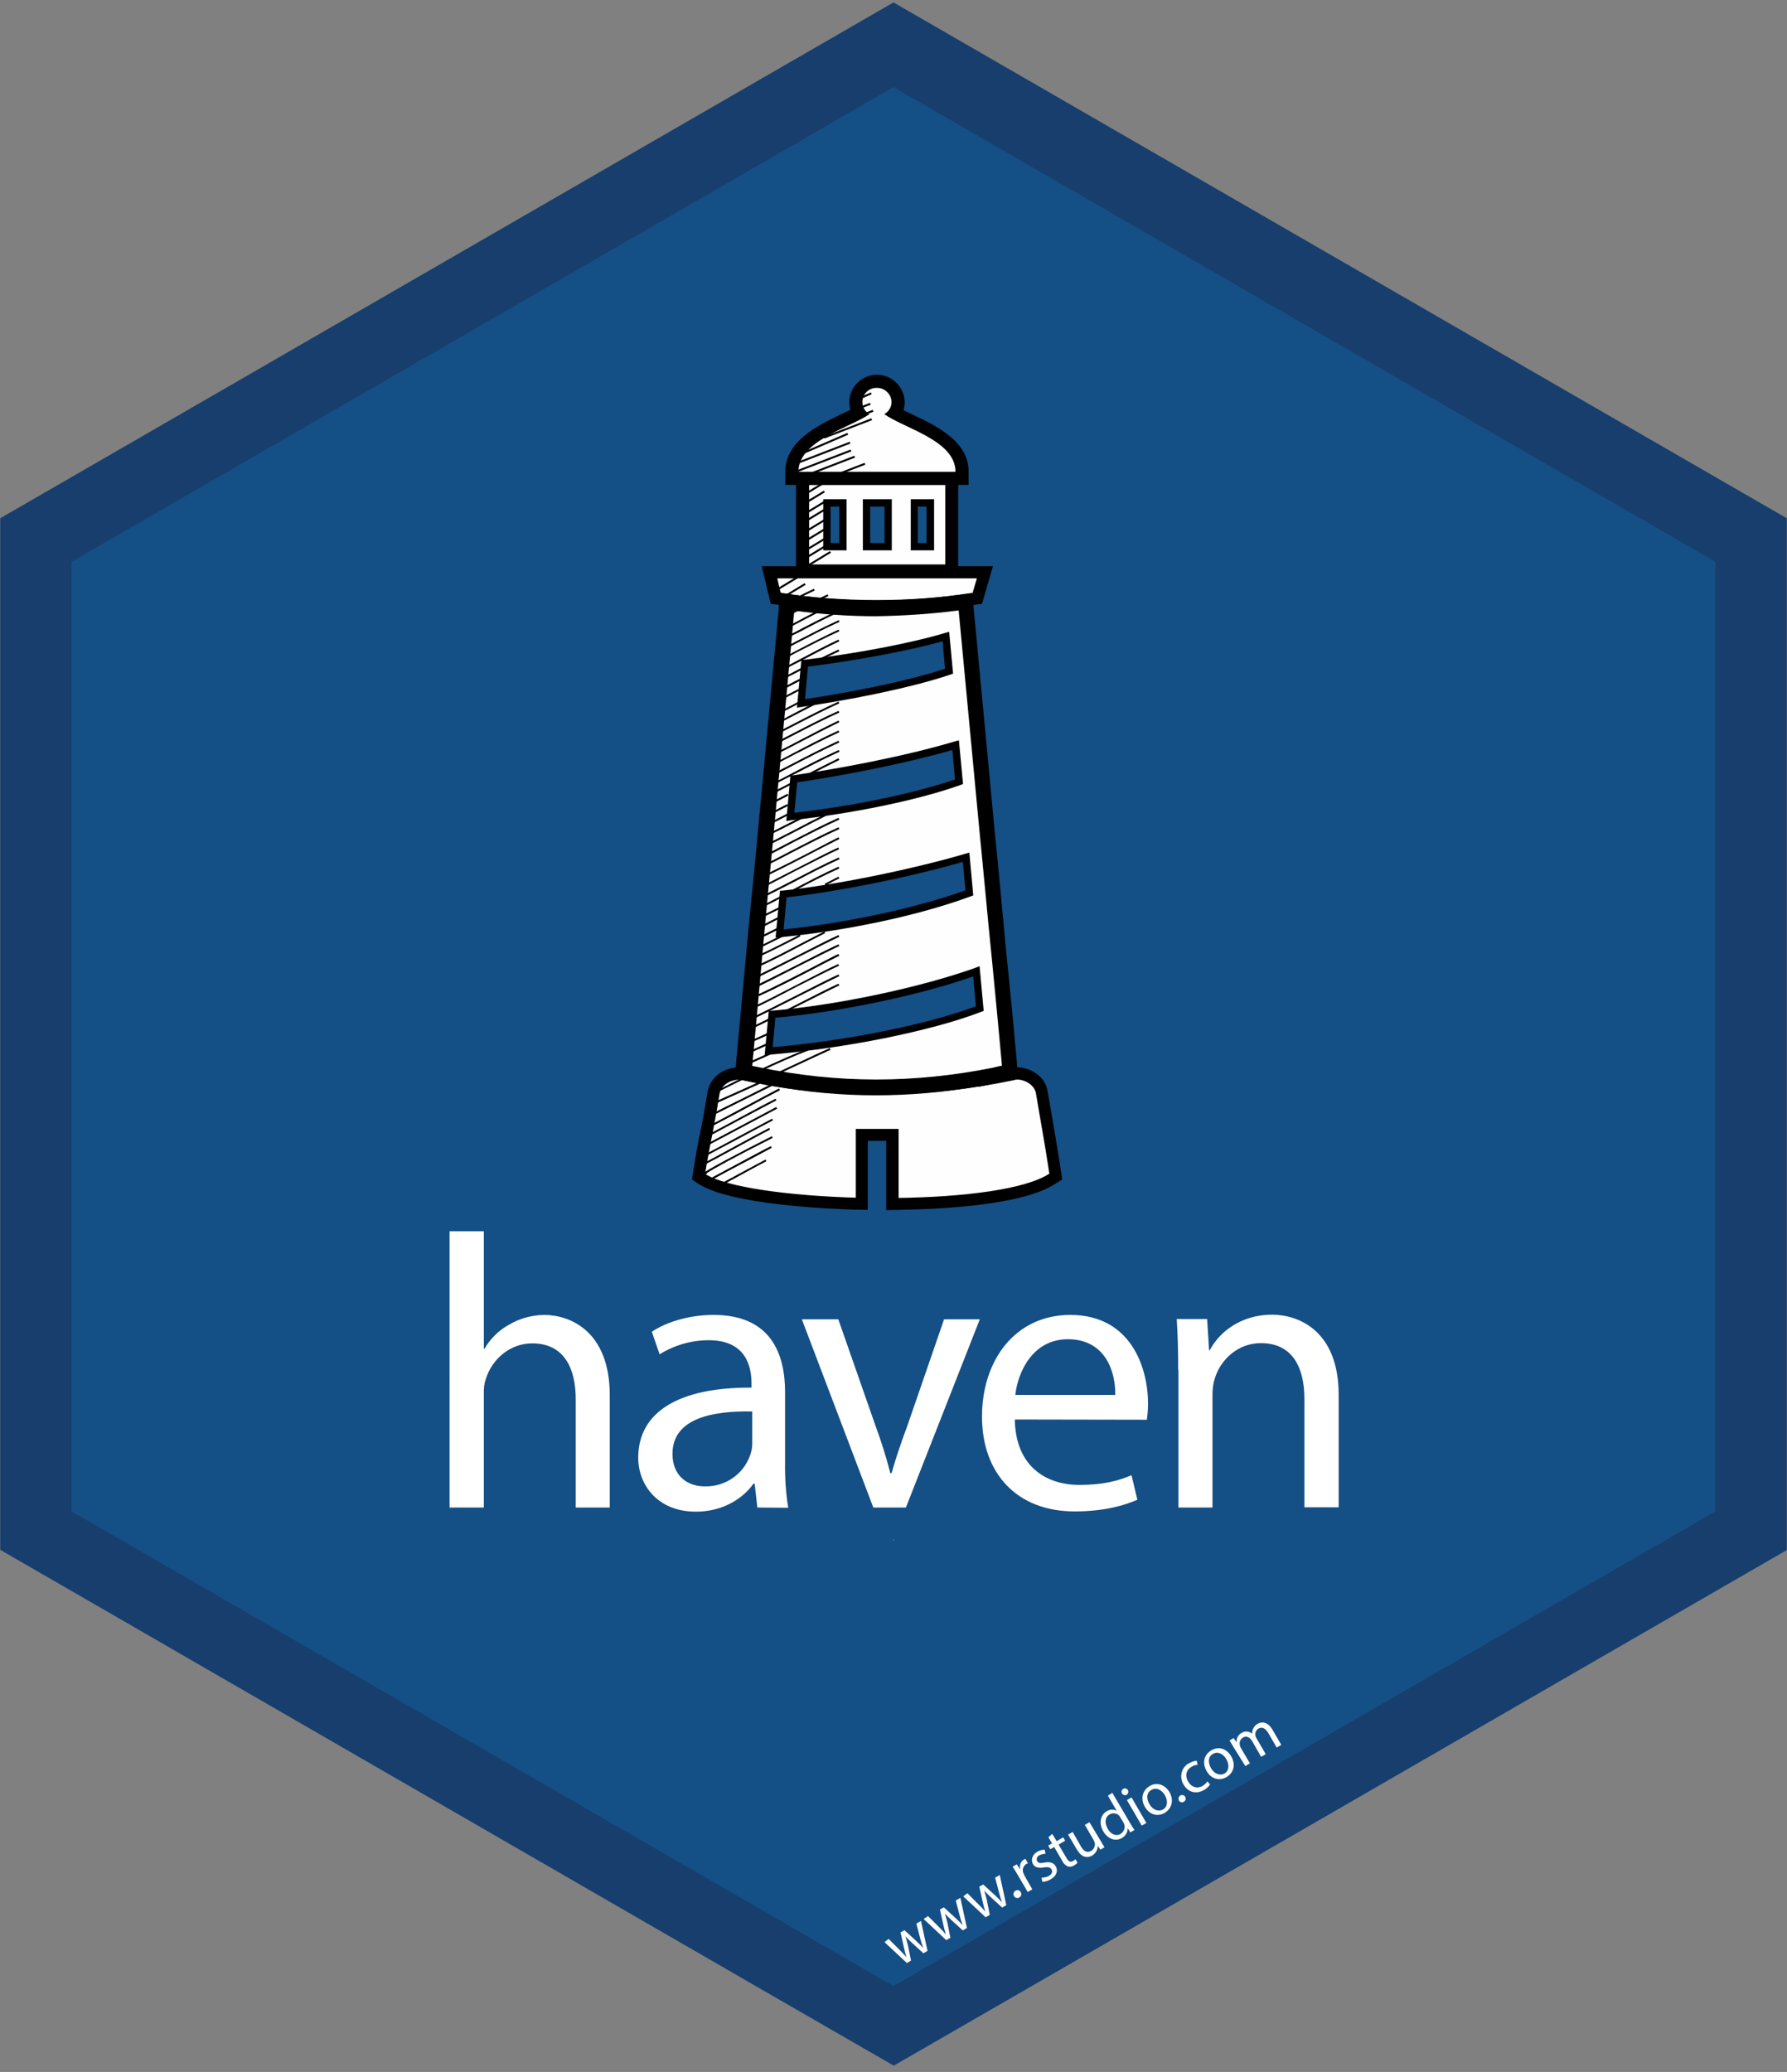 <?xml version="1.0" encoding="utf-8"?>
<!-- Generator: Adobe Illustrator 22.0.1, SVG Export Plug-In . SVG Version: 6.00 Build 0)  -->
<svg version="1.1" id="Layer_1" xmlns="http://www.w3.org/2000/svg" xmlns:xlink="http://www.w3.org/1999/xlink" x="0px" y="0px"
	 viewBox="0 0 735 852" style="enable-background:new 0 0 735 852;" xml:space="preserve">
<rect x="0" y="0" width="735" height="852" fill="#808080" stroke="none"/>
<style type="text/css">
	.st0{fill:#144F85;}
	.st1{fill:#173E6C;}
	.st2{fill:#E6B35A;}
	.st3{fill:#FFFFFF;}
	.st4{fill:#FEFEFE;}
</style>
<title>haven</title>
<polygon class="st0" points="713.9,226 367.5,26 367.5,26 21.1,226 21.1,626 367.5,826 713.9,626 "/>
<path class="st1" d="M734.9,637.4V213.1l-29.3-16.9L427.8,35.8L367.5,1l-60.3,34.8L29.4,196.2L0.1,213.1v424.2l29.3,16.9
	l281.3,162.4l56.9,32.8l56.9-32.8l281.3-162.4L734.9,637.4z M29.4,621.5V231L367.5,35.8l0,0L705.6,231v390.5L367.5,816.7L29.4,621.5
	z"/>
<path class="st2" d="M367,633.9c0.3-0.3,0.6-0.6,0.9-0.9h-0.3C367.5,633.3,367.3,633.6,367,633.9z"/>
<path class="st3" d="M184.9,506.3H199v48.3h0.3c2.4-4.2,5.9-7.6,10.1-9.9c4.4-2.6,9.3-3.9,14.4-4c10.4,0,27,6.4,27,33.1v46.1h-14
	v-44.5c0-12.5-4.6-23-17.9-23c-9.1,0-16.3,6.4-18.9,14.1c-0.8,2.1-1.1,4.4-1,6.7v46.7h-14.1V506.3z"/>
<path class="st3" d="M311.5,619.9l-1.1-9.8h-0.5c-4.3,6.1-12.6,11.5-23.7,11.5c-15.7,0-23.7-11-23.7-22.2c0-18.7,16.6-29,46.6-28.8
	V569c0-6.4-1.8-17.9-17.6-17.9c-7.1,0-14.1,2-20.2,5.8l-3.2-9.3c6.4-4.2,15.7-6.9,25.4-6.9c23.7,0,29.4,16.2,29.4,31.7v29
	c-0.1,6.2,0.3,12.4,1.3,18.6L311.5,619.9z M309.4,580.4c-15.4-0.3-32.8,2.4-32.8,17.4c0,9.1,6.1,13.4,13.3,13.4
	c8.4,0.2,16-5,18.7-13c0.5-1.4,0.8-3,0.8-4.5V580.4z"/>
<path class="st3" d="M344.8,542.5L360,586c2.4,6.5,4.5,13.1,6.2,19.8h0.5c1.8-6.4,4-12.8,6.6-19.8l15-43.5H403l-30.4,77.4h-13.4
	l-29.4-77.4L344.8,542.5z"/>
<path class="st3" d="M417.4,583.7c0.3,19,12.5,26.9,26.6,26.9c10.1,0,16.2-1.8,21.4-4l2.4,10.1c-5,2.2-13.4,4.8-25.8,4.8
	c-23.8,0-38.1-15.7-38.1-39s13.8-41.8,36.3-41.8c25.3,0,32,22.2,32,36.5c0,2.2-0.2,4.4-0.5,6.6L417.4,583.7z M458.7,573.6
	c0.2-9-3.7-22.9-19.5-22.9c-14.2,0-20.5,13.1-21.6,22.9H458.7z"/>
<path class="st3" d="M484.6,563.4c0-8-0.2-14.6-0.6-21h12.5l0.8,12.8h0.3c3.8-7.4,12.8-14.6,25.6-14.6c10.7,0,27.4,6.4,27.4,33v46.2
	h-14.1v-44.6c0-12.5-4.6-22.9-17.9-22.9c-9.3,0-16.5,6.6-18.9,14.4c-0.7,2.1-1,4.3-1,6.6v46.6h-14V563.4z"/>
<path class="st3" d="M365.5,797.3l4.5,4.5c1,1,1.9,1.9,2.7,2.9h0.1c-0.4-1.2-0.7-2.5-1-3.8l-1.4-6.3l1.6-0.9l4.7,4.3
	c1.1,1,2.1,2,2.9,2.9h0.1c-0.5-1.3-0.9-2.5-1.2-3.8l-1.6-6.1l1.9-1.1l2.7,12.3l-1.7,1l-4.5-4.1c-1-0.9-2-1.9-2.9-2.9h0
	c0.4,1.3,0.8,2.6,1.1,4l1.2,6l-1.7,1l-9.2-8.6L365.5,797.3z"/>
<path class="st3" d="M381.7,787.9l4.5,4.5c1,1,1.9,1.9,2.7,2.9h0.1c-0.4-1.2-0.7-2.5-1-3.8l-1.4-6.3l1.6-0.9l4.7,4.3
	c1.1,1,2.1,2,2.9,2.9h0.1c-0.5-1.3-0.9-2.6-1.2-3.9l-1.6-6.1l1.9-1.1l2.7,12.4l-1.7,1l-4.5-4.1c-1-1-2-1.8-2.9-2.9l0,0
	c0.4,1.3,0.8,2.6,1.1,4l1.2,6l-1.7,1l-9.3-8.7L381.7,787.9z"/>
<path class="st3" d="M397.9,778.5l4.5,4.5c1,1,1.9,1.9,2.7,2.9h0.1c-0.4-1.2-0.7-2.5-1-3.8l-1.4-6.3l1.6-0.9l4.7,4.3
	c1.1,1,2.1,2,2.9,2.9h0.1c-0.5-1.3-0.9-2.6-1.2-3.9l-1.6-6.1l1.9-1.1l2.7,12.4l-1.7,1l-4.5-4.1c-1-1-2-1.8-2.9-2.9l0,0
	c0.4,1.3,0.8,2.6,1.1,4l1.2,6l-1.7,1l-9.2-8.6L397.9,778.5z"/>
<path class="st3" d="M417.1,779.7c-0.5-0.7-0.3-1.6,0.4-2.1c0,0,0.1,0,0.1-0.1c0.7-0.5,1.7-0.3,2.2,0.5c0.5,0.7,0.3,1.7-0.5,2.2
	C418.6,780.7,417.6,780.5,417.1,779.7C417.2,779.8,417.1,779.8,417.1,779.7z"/>
<path class="st3" d="M418.5,770.8c-0.7-1.2-1.4-2.3-2-3.2l1.7-1l1.3,2h0.1c-0.4-1.5,0.2-3.2,1.6-4c0.2-0.1,0.4-0.2,0.6-0.2l1,1.8
	c-0.2,0.1-0.5,0.2-0.7,0.3c-1.3,0.8-1.8,2.5-1.1,3.9c0.1,0.3,0.3,0.6,0.4,0.9l3.2,5.6l-1.9,1.1L418.5,770.8z"/>
<path class="st3" d="M428.4,772.1c1,0,2-0.2,3-0.7c1.4-0.8,1.6-1.9,1.1-2.7s-1.4-1.1-3.1-0.8c-2.3,0.4-3.8-0.1-4.5-1.3
	c-1-1.7-0.4-3.9,1.8-5.2c0.9-0.5,1.9-0.8,3-0.8l0.3,1.7c-0.9,0-1.7,0.2-2.5,0.6c-0.9,0.4-1.3,1.4-1,2.3c0,0,0,0.1,0.1,0.1
	c0.5,0.9,1.4,0.9,3,0.6c2.2-0.4,3.7,0,4.6,1.5c1.1,1.8,0.4,4-2.1,5.4c-1,0.6-2.2,1-3.4,1L428.4,772.1z"/>
<path class="st3" d="M432.8,754.1l1.8,3l2.7-1.6l0.8,1.4l-2.7,1.6l3.3,5.6c0.8,1.3,1.5,1.8,2.6,1.2c0.4-0.2,0.7-0.5,1-0.8l0.9,1.4
	c-0.4,0.5-0.9,0.9-1.5,1.2c-0.7,0.5-1.7,0.6-2.5,0.4c-1-0.5-1.9-1.3-2.3-2.3l-3.3-5.7l-1.6,0.9l-0.9-1.5l1.6-0.9l-1.5-2.5
	L432.8,754.1z"/>
<path class="st3" d="M452.6,756.8c0.6,1.1,1.2,2,1.7,2.8l-1.7,1l-1.1-1.6l0,0c0,1.7-0.9,3.2-2.3,4c-1.6,1-4.1,1.2-6.3-2.5l-3.6-6.1
	l1.9-1.1l3.3,5.8c1.1,2,2.5,3,4.3,2c1.1-0.7,1.7-1.9,1.5-3.2c-0.1-0.4-0.2-0.7-0.4-1.1l-3.7-6.4l1.9-1.1L452.6,756.8z"/>
<path class="st3" d="M457.5,737.2l7.4,12.6c0.5,0.9,1.2,2,1.7,2.7l-1.7,1l-1.1-1.8l0,0c0.1,1.7-0.9,3.3-2.4,4.1
	c-2.5,1.5-5.7,0.5-7.6-2.7c-2-3.5-1.1-6.9,1.4-8.3c1.2-0.8,2.8-0.9,4.1-0.2l0,0l-3.6-6.2L457.5,737.2z M460.9,747.5
	c-0.2-0.3-0.3-0.5-0.5-0.8c-1-1.1-2.7-1.4-4-0.6c-2,1.1-2.1,3.5-0.8,5.9c1.2,2.1,3.3,3.3,5.3,2.1c1.3-0.8,2-2.4,1.5-3.9
	c-0.1-0.3-0.2-0.6-0.4-0.9L460.9,747.5z"/>
<path class="st3" d="M463.9,736.1c0.4,0.7,0.1,1.5-0.5,1.9c-0.7,0.4-1.5,0.1-1.9-0.5c-0.4-0.7-0.2-1.5,0.5-1.9
	C462.6,735.2,463.5,735.4,463.9,736.1C463.9,736,463.9,736.1,463.9,736.1z M469.6,750.7l-6.1-10.5l1.9-1.1l6.1,10.5L469.6,750.7z"/>
<path class="st3" d="M481,736.9c2.2,3.9,0.5,7.1-2,8.6c-2.8,1.6-6.2,0.8-8.1-2.5c-2-3.5-0.9-6.9,2-8.6S479.1,733.8,481,736.9z
	 M472.8,741.9c1.3,2.3,3.6,3.2,5.5,2.2s2.2-3.6,0.8-5.9c-1-1.8-3.2-3.5-5.5-2.2S471.6,739.9,472.8,741.9L472.8,741.9z"/>
<path class="st3" d="M484.9,740.3c-0.4-0.7-0.1-1.6,0.6-2c0.7-0.4,1.6-0.1,2,0.6c0.4,0.7,0.1,1.6-0.6,2c-0.7,0.4-1.6,0.2-2-0.5
	C484.9,740.4,484.9,740.3,484.9,740.3z"/>
<path class="st3" d="M497.7,733.8c-0.7,1-1.6,1.8-2.6,2.3c-3.1,1.8-6.5,0.9-8.3-2.3c-1.8-2.9-1-6.7,1.8-8.5c0.2-0.1,0.4-0.2,0.6-0.3
	c0.9-0.5,1.9-0.9,3-1l0.4,1.7c-0.9,0-1.7,0.3-2.5,0.8c-2.4,1.4-2.7,3.9-1.4,6.1c1.4,2.4,3.8,3,5.9,1.8c0.8-0.5,1.5-1.1,2-1.9
	L497.7,733.8z"/>
<path class="st3" d="M506.4,722.2c2.2,3.9,0.6,7.1-2,8.6c-2.8,1.6-6.2,0.8-8.1-2.5c-2-3.5-1-6.9,2-8.6S504.5,719,506.4,722.2z
	 M498.1,727.1c1.3,2.3,3.7,3.2,5.5,2.2s2.2-3.5,0.8-5.9c-1-1.8-3.2-3.5-5.5-2.2S497,725.1,498.1,727.1z"/>
<path class="st3" d="M507.4,718.5c-0.6-1.1-1.2-2-1.7-2.8l1.7-1l1.1,1.6h0.1c-0.1-1.6,0.8-3.1,2.2-3.8c1.3-0.8,3-0.6,4.2,0.4l0,0
	c0-0.7,0.1-1.4,0.4-2c0.4-0.9,1-1.6,1.9-2.1c1.4-0.8,4-1.1,6.1,2.5l3.6,6.2l-1.9,1.1l-3.4-5.9c-1.2-2-2.6-2.8-4.1-1.9
	c-1,0.6-1.5,1.8-1.2,3c0.1,0.4,0.2,0.7,0.4,1l3.8,6.5l-1.9,1.1l-3.6-6.3c-1-1.7-2.4-2.5-3.9-1.6c-1.1,0.7-1.6,2-1.2,3.3
	c0.1,0.4,0.2,0.7,0.4,1l3.7,6.3l-1.9,1.1L507.4,718.5z"/>
<path class="st4" d="M316.5,235.3h88.6l-3.1,10.8c-27.5,4.2-55.4,4.2-82.9,0C318.2,242.5,317.4,238.9,316.5,235.3z"/>
<path d="M360.6,251.7c-14,0-28-1.1-41.9-3.2l-1.7-0.2l-3.7-15.5h95.1l-4.5,15.5l-1.6,0.2C388.5,250.7,374.6,251.7,360.6,251.7z
	 M321.1,243.9c26.2,3.8,52.8,3.8,78.9,0l1.8-6.1h-82.1L321.1,243.9z"/>
<path class="st4" d="M330.1,234.8v-38.1h61.3v38.1L330.1,234.8z M382.6,224.8v-18H376v18H382.6z M365.3,224.8v-18h-8.9v18H365.3z
	 M346.7,224.8v-18H340v18H346.7z"/>
<path d="M393,236.3h-64.4v-41.1H393V236.3z M331.7,233.3H390v-35.1h-58.4L331.7,233.3z M384.2,226.3h-9.6v-21h9.6V226.3z
	 M377.5,223.3h3.6v-15h-3.6V223.3z M366.8,226.3h-11.9v-21h11.9V226.3z M357.9,223.3h5.9v-15h-5.9V223.3z M348.2,226.3h-9.6v-21h9.6
	V226.3z M341.6,223.3h3.6v-15h-3.6V223.3z"/>
<path d="M388.8,199.4v32.7h-56v-32.7H388.8 M394.1,194h-66.7v43.5h66.7V194L394.1,194z"/>
<path class="st4" d="M325.7,196.7V194c0-11,12.1-16.8,21.8-21.4c2.1-1,4.1-1.9,5.8-2.9c-0.8-1.3-1.3-2.9-1.3-4.4
	c0-4.8,3.9-8.7,8.7-8.7c4.8,0,8.7,3.9,8.7,8.7l0,0c0,1.6-0.5,3.2-1.3,4.5c1.8,1,4,2,6.2,3.1c9.6,4.5,21.5,10.2,21.5,21.1v2.7
	L325.7,196.7z"/>
<path d="M360.7,159.5c3.3,0,5.9,2.6,6,5.8c0,2.1-1.2,4-3,5c8.3,5.9,29.3,10.8,29.3,23.7h-64.6c0-12.8,21-18,29.2-23.7
	c-1.8-1-2.9-2.9-2.9-5C354.7,162,357.4,159.4,360.7,159.5 M360.7,154.1c-6.2,0-11.3,5-11.4,11.2c0,1.1,0.2,2.2,0.5,3.2
	c-1.1,0.5-2.3,1.1-3.5,1.7c-9.8,4.7-23.3,11.1-23.3,23.8v5.4h75.4V194c0-12.6-13.3-18.9-23-23.5c-1.3-0.6-2.6-1.2-3.8-1.8
	c0.3-1.1,0.5-2.2,0.5-3.3C372,159.1,366.9,154.1,360.7,154.1L360.7,154.1z"/>
<path class="st4" d="M367.1,466.7h-12.6V495l-2.6-0.1c-24-0.7-53.2-3.8-63.2-10.2l-1.4-0.9l0.3-1.6c1.2-7.1,2.1-11.6,2.9-16
	c0.9-4.7,1.8-9.2,3-16.5c0.9-5.4,5.9-8.2,10.4-8.2c0.6,0,1.1,0,1.7,0.2c18.1,3.9,36.5,5.9,55,5.9c18.9,0,37.8-2.1,56.4-6
	c0.5-0.1,1-0.1,1.5-0.1c3.6,0,9.3,2.5,10.1,7.8c0.9,5.1,1.5,8.9,2.1,12.3c1.1,6.3,2,11.3,3.4,20.8l0.2,1.6l-1.3,0.9
	c-13.2,8.7-48.7,10.2-63.3,10.4h-2.5L367.1,466.7z"/>
<path d="M418.4,443.9c2.7,0,7,1.9,7.7,5.7c2.4,14.5,3.3,18.5,5.5,33c-9.8,6.5-35.2,9.6-62,10v-28.4H352v28.3
	c-27.6-0.8-53.5-4.3-62-9.8c2.4-14.5,3.6-18.1,5.9-32.6c0.7-4.4,5.1-6.1,7.9-6.1c0.4,0,0.8,0,1.2,0.1c18.2,4,36.9,6,55.5,6
	c19.1,0,38.2-2.1,56.9-6C417.8,443.9,418.1,443.9,418.4,443.9 M418.4,438.9c-0.7,0-1.3,0.1-2,0.2c-18.3,3.9-37.1,5.9-55.8,5.9
	c-18.3,0-36.6-2-54.5-5.9c-0.7-0.2-1.5-0.2-2.2-0.2c-5.6,0-11.8,3.5-12.9,10.3c-1.2,7.3-2,11.8-3,16.5c-0.9,4.4-1.8,9-2.9,16.1
	l-0.5,3.2l2.7,1.8c13.1,8.5,52.7,10.3,64.5,10.6l5.1,0.1v-28.4h7.6v28.5l5.1-0.1c18.4-0.3,51.3-2,64.6-10.8l2.7-1.7l-0.5-3.2
	c-1.4-9.4-2.3-14.5-3.4-20.8c-0.6-3.4-1.2-7.2-2.1-12.2C430,442.6,423.8,438.9,418.4,438.9L418.4,438.9z"/>
<path class="st4" d="M360.3,447.1c-15.2,0-30.3-1.5-45.2-4.4l0,0l-3.5-0.7l-5.8-1.2l2.1-22.2l0,0l3.1-34.2l0,0l1.5-16.3l0.3-3.5
	l1.4-14.5l9.6-102.8l3.3,0.4c11,1.5,22.1,2.2,33.2,2.2c11.2,0,22.4-0.8,33.6-2.2l3.3-0.4l11,115.7l0,0l3.1,32.8l0,0l1.5,15.7l0,0
	l2.8,29.4l-2.8,0.6l-1.5,0.3l-0.9,0.2l-4.7,1v-0.1C390.7,445.6,375.5,447.1,360.3,447.1z M316.2,432.3c30.9-2.5,66.4-9.6,86.9-17.5
	l-1.4-15.4c-22.6,8.1-57.4,15.4-84.1,17.7L316.2,432.3z M320.7,383.8c27.1-2.6,57.1-9,78-16.7l-1.3-14.6
	c-22,6.5-54.6,13.1-75.2,15.2L320.7,383.8z M325.1,335.9c24.8-2.6,52.4-8.3,69.4-14.4l-1.4-15.1c-20,5.9-47.4,11.2-66.6,13.9
	L325.1,335.9z M329.4,289.2c16.8-2.4,43.6-7.4,60.9-13.2l-1.3-14.3c-13.9,4.1-37.4,8.6-58,11L329.4,289.2z"/>
<path d="M360.3,448.6c-14.7,0-29.4-1.4-43.9-4.1l0,0l-1.6-0.3l-10.7-2.2l18.3-196.4l4.9,0.7c10.9,1.5,21.9,2.2,32.9,2.2
	c11.2,0,22.3-0.8,33.4-2.2l4.9-0.6l14.3,151.1l0,0l4.3,45.3l-4.1,0.9c-0.5,0.1-1,0.2-1.4,0.3l-1,0.2l-6.3,1.4v-0.2
	C389.8,447.2,375.1,448.6,360.3,448.6z M314.4,441.1l1,0.2c14.8,2.9,29.8,4.3,44.9,4.3c15.1,0,30.2-1.4,45-4.2l1.6-0.3v0.1l4.1-0.9
	l1.4-0.3l1.5-0.3l-4.2-44.9l0,0l-2.8-29.1l0,0l-0.2-2.6L395.8,249l-1.8,0.2c-11.2,1.5-22.5,2.2-33.8,2.2c-11.2,0-22.3-0.8-33.3-2.2
	l-1.8-0.2l-12.8,136.9l0,0l-5,53.7L314.4,441.1z M314.5,433.9l1.7-18.2l1.2-0.1c26.6-2.2,61-9.5,83.7-17.6l1.8-0.7l1.7,18.4
	l-1.1,0.4c-20.5,7.9-56.4,15.1-87.3,17.6L314.5,433.9z M318.9,418.5l-1.1,12.1c29.7-2.5,63.6-9.3,83.6-16.8l-1.1-12.3
	C377.8,409.4,344.9,416.2,318.9,418.5L318.9,418.5z M319,385.5l1.8-19.2l1.2-0.1c20.6-2.1,52.8-8.6,74.9-15.1l1.8-0.5l1.6,17.6
	l-1.1,0.4c-21,7.8-51.1,14.2-78.4,16.8L319,385.5z M323.5,369l-1.2,13.2c26.1-2.7,54.5-8.8,74.8-16.1l-1.1-11.7
	C374.3,360.7,343.8,366.8,323.5,369z M323.4,337.6l1.7-18.6l1.2-0.2c17.4-2.5,45.2-7.6,66.3-13.9l1.8-0.5l1.7,18l-1.1,0.4
	c-17.2,6.2-44.6,11.8-69.7,14.5L323.4,337.6z M327.9,321.7l-1.2,12.5c23.6-2.6,49.7-8,66.1-13.7l-1.1-12.1
	C371.2,314.3,345,319.2,327.9,321.7L327.9,321.7z M327.8,291l1.8-19.6l1.2-0.1c20.6-2.4,43.8-6.8,57.8-11l1.8-0.5l1.6,17.2l-1.1,0.4
	c-17.2,5.8-43.7,10.8-61.2,13.3L327.8,291z M332.3,274.1l-1.2,13.4c16.9-2.5,41.2-7.1,57.6-12.5l-1-11.3
	C373.7,267.6,351.9,271.7,332.3,274.1z"/>
<path d="M394.3,251l9,95.4l0.1,0.8l0,0l2,20.8l0,0c0.8,8.6,1.6,17.1,2.5,25.7l0,0l2.1,21.8l0,0c0.7,7.1,1.3,14.3,2,21.4l0.1,1.3l0,0
	l0,0c-0.8,0.2-1.6,0.3-2.3,0.5l-1.2,0.3l0,0c-15.9,3.2-32,4.9-48.2,4.9c-16.1,0-32.2-1.7-48-5l0,0l-3-0.6l0.2-2.2l2-21.6l0,0
	c0.8-8.9,1.6-17.8,2.4-26.8l0,0l2.1-22.7l0,0l1.4-14.5l9.2-99.4c11.1,1.5,22.3,2.3,33.6,2.3C371.7,253.2,383,252.5,394.3,251
	 M320.9,243.7l-0.6,6.7l-9.3,99.4l-1.4,14.5l-0.7,7l0,0l-1,10.2l0,0l-0.5,5.5c-0.8,8.9-1.7,17.8-2.5,26.8l-0.7,7.6l0,0l-1.3,14.1
	l-0.2,2.2l-0.5,5.7l5.6,1.2l3,0.6l7.1,1.5v-0.1c14,2.5,28.1,3.8,42.3,3.8c14.2,0,28.4-1.3,42.4-3.7v0.2l7.1-1.6l1.2-0.3l0.9-0.2
	l1.5-0.3l5.5-1.2l-0.5-5.7v-0.1l-0.1-1.3c-0.5-5-0.9-9.9-1.4-14.9l-0.6-6.5l-0.9-9.1l0,0l-0.8-8l0,0l-0.5-4.7l-2.4-25.7l-0.8-8.5
	l0,0l-1.2-12.2l-0.1-0.8l-9-95.4l-0.6-6.6l-6.6,0.9c-11,1.5-22.1,2.2-33.1,2.2c-10.9,0-21.9-0.7-32.7-2.2L320.9,243.7L320.9,243.7z"
	/>
<rect x="317.9" y="239" transform="matrix(0.855 -0.518 0.518 0.855 -77.046 202.973)" width="13.8" height="0.8"/>
<rect x="318.2" y="243.4" transform="matrix(0.855 -0.518 0.518 0.855 -79.25 203.82)" width="14.1" height="0.8"/>
<rect x="329.2" y="198.6" transform="matrix(0.855 -0.518 0.518 0.855 -55.058 200.884)" width="5.9" height="0.8"/>
<rect x="328.6" y="201.1" transform="matrix(0.855 -0.518 0.518 0.855 -56.056 202.253)" width="11" height="0.8"/>
<rect x="328.8" y="204.6" transform="matrix(0.855 -0.518 0.518 0.855 -57.813 202.939)" width="11.2" height="0.8"/>
<rect x="328.9" y="208.9" transform="matrix(0.855 -0.518 0.518 0.855 -60.066 203.575)" width="11.1" height="0.8"/>
<rect x="329.4" y="211.8" transform="matrix(0.855 -0.518 0.518 0.855 -61.495 204.268)" width="11.1" height="0.8"/>
<rect x="327.7" y="216.5" transform="matrix(0.855 -0.518 0.518 0.855 -63.991 204.572)" width="13.1" height="0.8"/>
<rect x="327" y="220.5" transform="matrix(0.855 -0.518 0.518 0.855 -66.13 205.017)" width="14" height="0.8"/>
<rect x="327.2" y="224.2" transform="matrix(0.855 -0.518 0.518 0.855 -67.974 205.719)" width="14.2" height="0.8"/>
<rect x="327.1" y="182.5" transform="matrix(0.918 -0.396 0.396 0.918 -44.775 148.965)" width="22.6" height="0.8"/>
<rect x="326.2" y="186.1" transform="matrix(0.933 -0.36 0.36 0.933 -44.435 134.156)" width="24.2" height="0.8"/>
<rect x="325.5" y="189.4" transform="matrix(0.933 -0.359 0.359 0.933 -45.607 134.152)" width="25.5" height="0.8"/>
<rect x="331.2" y="191.3" transform="matrix(0.933 -0.36 0.36 0.933 -46.077 135.721)" width="21" height="0.8"/>
<rect x="352.9" y="162.5" transform="matrix(0.918 -0.396 0.396 0.918 -35.423 154.243)" width="5.8" height="0.8"/>
<rect x="353.2" y="166.4" transform="matrix(0.933 -0.359 0.359 0.933 -36.189 139.044)" width="5.1" height="0.8"/>
<rect x="340.2" y="171.9" transform="matrix(0.933 -0.359 0.359 0.933 -38.541 137.355)" width="19.7" height="0.8"/>
<rect x="338.2" y="175.9" transform="matrix(0.933 -0.36 0.36 0.933 -40.054 137.207)" width="21" height="0.8"/>
<rect x="335.4" y="194.2" transform="matrix(0.933 -0.36 0.36 0.933 -46.82 137.438)" width="21" height="0.8"/>
<rect x="331" y="226.2" transform="matrix(0.855 -0.518 0.518 0.855 -68.73 207.001)" width="10.4" height="0.8"/>
<rect x="326.4" y="230.8" transform="matrix(0.855 -0.518 0.518 0.855 -71.356 206.903)" width="16.5" height="0.8"/>
<path d="M312.1,409.6l-0.3-0.7c6.4-2.9,18.9-9.3,26.3-13.2c3.5-1.8,6.1-3.2,6.8-3.4l0.3,0.7c-0.6,0.3-3.2,1.6-6.7,3.4
	C330.5,400.6,318.5,406.8,312.1,409.6z"/>
<path d="M311.7,413.9l-0.3-0.7c2.3-1,8.5-4.2,14.9-7.5c7.4-3.8,15.1-7.8,18.5-9.3l0.3,0.7c-3.4,1.5-11,5.4-18.5,9.2
	C320.2,409.7,314.1,412.8,311.7,413.9z"/>
<path d="M310.2,418.8l-0.3-0.7c3-1.4,10.4-5.1,17.5-8.7s14.5-7.4,17.5-8.7l0.3,0.7c-3,1.4-10.4,5.1-17.5,8.7
	S313.3,417.4,310.2,418.8z"/>
<path d="M310.2,422.6l-0.3-0.7c3-1.4,10.4-5.1,17.5-8.7s14.5-7.4,17.5-8.7l0.3,0.7c-3,1.4-10.4,5.1-17.5,8.7
	S313.3,421.2,310.2,422.6z"/>
<path d="M312.1,393.5l-0.3-0.7c5.3-2.4,10.6-5.1,15.8-7.8l1.3-0.7l0.3,0.7l-1.3,0.7C322.8,388.3,317.5,391,312.1,393.5z"/>
<path d="M311.7,397.7l-0.3-0.7c6-2.7,11.9-5.8,17.6-8.8c3.3-1.7,6.8-3.5,10.1-5.2l0.3,0.7c-3.4,1.7-6.8,3.5-10.1,5.2
	C323.6,391.9,317.7,395,311.7,397.7z"/>
<path d="M310.2,402.6l-0.3-0.7c3-1.4,10.4-5.1,17.5-8.7s14.5-7.4,17.5-8.7l0.3,0.7c-3,1.4-10.4,5.1-17.5,8.7
	S313.3,401.2,310.2,402.6z"/>
<path d="M310.2,406.4l-0.3-0.7c3-1.4,10.4-5.1,17.5-8.7s14.5-7.4,17.5-8.7l0.3,0.7c-3,1.4-10.4,5.1-17.5,8.7
	S313.3,405.1,310.2,406.4z"/>
<path d="M312.1,377.9l-0.3-0.7c2.9-1.3,5.7-2.7,8.3-4l0.3,0.7C317.8,375.2,315,376.6,312.1,377.9z"/>
<path d="M339.6,364.1l-0.4-0.7l1.4-0.7c1.4-0.7,2.8-1.5,4.3-2.2l0.3,0.7c-1.4,0.7-2.9,1.4-4.3,2.2L339.6,364.1z"/>
<path d="M311.7,382.1l-0.3-0.7c2.4-1.1,4.8-2.3,7.1-3.5l1.4-0.7l0.3,0.7l-1.4,0.7C316.6,379.8,314.2,381,311.7,382.1z"/>
<path d="M310.4,386.9l-0.3-0.7c3.1-1.4,6.5-3.1,10.5-5.1l0.3,0.7C316.9,383.9,313.5,385.5,310.4,386.9z"/>
<path d="M310.2,390.9l-0.3-0.7c3.6-1.6,7.2-3.5,10.7-5.2l2.5-1.3l0.3,0.7l-2.5,1.3C317.4,387.4,313.9,389.2,310.2,390.9z"/>
<path d="M312.1,361.7l-0.3-0.7c6.4-2.9,18.9-9.3,26.3-13.2c3.5-1.8,6.1-3.2,6.8-3.5l0.3,0.7c-0.6,0.3-3.2,1.6-6.7,3.4
	C330.5,352.6,318.5,358.8,312.1,361.7z"/>
<path d="M311.7,366l-0.3-0.7c2.3-1,8.5-4.2,14.9-7.5c7.4-3.8,15.1-7.8,18.5-9.3l0.3,0.7c-3.4,1.5-11,5.4-18.5,9.2
	C320.2,361.8,314.1,364.9,311.7,366z"/>
<path d="M311.3,370.3l-0.3-0.7c5.2-2.5,10.5-5.2,15.5-7.8c6-3.1,12.2-6.4,18.5-9.2l0.3,0.7c-6.2,2.8-12.4,6-18.4,9.2
	C321.7,365.1,316.5,367.9,311.3,370.3z"/>
<path d="M311.1,374.3l-0.3-0.7c4.1-1.9,8-3.9,11-5.5l0.3,0.7C319.1,370.4,315.2,372.4,311.1,374.3z"/>
<path d="M326.5,366.5l-0.4-0.7l0.3-0.2c6-3.1,12.2-6.4,18.5-9.2l0.3,0.7c-6.2,2.8-12.4,6-18.4,9.2L326.5,366.5z"/>
<path d="M312.6,345.2l-0.3-0.7c5.6-2.6,11.1-5.4,17.1-8.5l0.4,0.7C323.7,339.8,318.2,342.6,312.6,345.2z"/>
<path d="M312.3,349.4l-0.3-0.7c5.1-2.4,10.2-5.1,15.1-7.6c4.3-2.3,8.8-4.6,13.3-6.8l0.3,0.7c-4.5,2.2-8.9,4.5-13.3,6.8
	C322.5,344.3,317.4,347,312.3,349.4z"/>
<path d="M312.3,353.5l-0.3-0.7c4.7-2.3,9.4-4.7,13.9-7.1c6.2-3.2,12.5-6.5,19-9.4l0.3,0.7c-6.4,2.9-12.8,6.2-19,9.4
	C321.7,348.8,317,351.3,312.3,353.5z"/>
<path d="M312.3,357.4l-0.3-0.7c4.7-2.3,9.4-4.7,13.9-7.1c6.2-3.2,12.5-6.5,19-9.4l0.3,0.7c-6.4,2.9-12.8,6.2-19,9.4
	C321.7,352.7,317,355.1,312.3,357.4z"/>
<path d="M315.7,327.5l-0.3-0.7c4-1.9,7.8-3.9,11.1-5.6l0.3,0.7C323.6,323.6,319.7,325.6,315.7,327.5z"/>
<path d="M333,318.7l-0.4-0.7c3.9-2,8-4.1,12.3-6.2l0.3,0.7C341,314.6,336.8,316.7,333,318.7z"/>
<path d="M314.9,331.9l-0.3-0.7c3.2-1.6,6.3-3.2,9.3-4.8l0.4,0.7C321.3,328.7,318.1,330.3,314.9,331.9z"/>
<path d="M314,336.5l-0.3-0.7c3.2-1.6,6.3-3.2,10-5.1l0.4,0.7C320.3,333.3,317.2,334.9,314,336.5z"/>
<path d="M313,340.9l-0.3-0.7c4.1-2,8.1-4.1,12.2-6.2l0.3,0.7C321.1,336.8,317.1,338.9,313,340.9z"/>
<path d="M317.7,311l-0.3-0.7c4.3-2.1,8.6-4.3,12.7-6.5c4.8-2.5,9.8-5.1,14.8-7.5l0.3,0.7c-5,2.4-10,5-14.8,7.5
	C326.2,306.7,322,308.9,317.7,311z"/>
<path d="M317.3,315.2l-0.3-0.7c3-1.5,6.1-3.1,9.1-4.7c6.1-3.2,12.4-6.5,18.8-9.4l0.3,0.7c-6.4,2.9-12.6,6.2-18.7,9.3
	C323.4,312,320.4,313.6,317.3,315.2z"/>
<path d="M317.1,319.4l-0.3-0.7c3.1-1.6,6.3-3.2,9.4-4.8c6.1-3.2,12.4-6.4,18.7-9.3l0.3,0.7c-6.3,2.9-12.6,6.1-18.7,9.3
	C323.5,316.2,320.3,317.8,317.1,319.4z"/>
<path d="M316.5,323.6l-0.3-0.7c3.3-1.6,6.6-3.4,9.9-5.1c6.1-3.2,12.5-6.5,18.9-9.4l0.3,0.7c-6.4,2.9-12.7,6.2-18.8,9.4
	C323.1,320.2,319.8,321.9,316.5,323.6z"/>
<path d="M318.7,294.4l-0.3-0.7c4-2,8.1-4.1,12-6.2l0.6-0.3l0.4,0.7l-0.6,0.3C326.8,290.2,322.7,292.4,318.7,294.4z"/>
<path d="M318.5,298.4l-0.3-0.7c2.8-1.4,5.5-2.8,8.3-4.3c3.6-1.9,7.4-3.9,11.1-5.7l0.3,0.7c-3.7,1.9-7.5,3.8-11.1,5.7
	C324,295.5,321.2,297,318.5,298.4z"/>
<path d="M318,302.8l-0.3-0.7c2.9-1.5,5.9-3,8.8-4.5c6-3.1,12.2-6.3,18.4-9.1l0.3,0.7c-6.2,2.8-12.4,6-18.4,9.1
	C324,299.7,321,301.3,318,302.8z"/>
<path d="M318,306.6l-0.3-0.7c2.9-1.5,5.9-3,8.8-4.5c6-3.1,12.2-6.3,18.4-9.1l0.3,0.7c-6.2,2.8-12.4,6-18.4,9.1
	C324,303.6,321,305.1,318,306.6z"/>
<path d="M319.7,276.7l-0.3-0.7c3.7-1.8,7.5-3.8,11.1-5.7c4.7-2.5,9.5-5,14.4-7.3l0.3,0.7c-4.8,2.3-9.7,4.8-14.3,7.3
	C327.2,272.9,323.4,274.9,319.7,276.7z"/>
<path d="M319.4,280.8l-0.3-0.7c2.6-1.3,5.1-2.6,7.7-4c5.9-3.1,12-6.2,18.1-9l0.3,0.7c-6.1,2.8-12.2,5.9-18,9
	C324.5,278.1,322,279.5,319.4,280.8z"/>
<path d="M319,285.1l-0.3-0.7c2.8-1.4,5.6-2.9,8.3-4.3l2.2-1.1l0.4,0.7l-2.2,1.1C324.6,282.3,321.8,283.7,319,285.1z"/>
<path d="M318.7,289.2l-0.3-0.7c2.8-1.4,5.6-2.9,8.5-4.4l2-1l0.3,0.7l-2,1C324.3,286.3,321.5,287.8,318.7,289.2z"/>
<path d="M322.2,259.3l-0.3-0.7c3.1-1.6,6.3-3.2,9.4-4.9c4.4-2.3,9-4.7,13.6-6.9l0.3,0.7c-4.6,2.2-9.1,4.6-13.6,6.9
	C328.5,256,325.4,257.7,322.2,259.3z"/>
<path d="M321.7,263.5l-0.4-0.7c2.2-1.1,4.3-2.2,6.5-3.3c5.5-2.9,11.3-5.9,17.1-8.5l0.3,0.7c-5.8,2.6-11.5,5.6-17,8.5
	C326,261.2,323.8,262.4,321.7,263.5z"/>
<path d="M320.7,268.1l-0.3-0.7c2.4-1.2,4.9-2.5,7.3-3.8c5.6-2.9,11.4-5.9,17.3-8.6l0.3,0.7c-5.9,2.6-11.7,5.7-17.3,8.6
	C325.5,265.6,323.1,266.9,320.7,268.1z"/>
<path d="M320,272.3l-0.3-0.7c2.5-1.3,5.1-2.6,7.6-3.9c5.7-3,11.6-6,17.6-8.8l0.3,0.7c-6,2.7-11.9,5.8-17.6,8.7
	C325.1,269.7,322.6,271,320,272.3z"/>
<path d="M320.5,250.1l-0.3-0.7l3-1.6c3.8-1.9,7.7-3.9,11.6-5.7l0.3,0.7c-3.9,1.8-7.8,3.8-11.5,5.7L320.5,250.1z"/>
<path d="M321.7,254.6l-0.3-0.7l4.7-2.4c4.6-2.4,9.4-4.9,14.3-7.1l0.3,0.7c-4.8,2.2-9.6,4.6-14.2,7L321.7,254.6z"/>
<rect x="308.5" y="425.7" transform="matrix(0.913 -0.409 0.409 0.913 -146.792 165.307)" width="9.5" height="0.8"/>
<rect x="308.9" y="429.9" transform="matrix(0.913 -0.409 0.409 0.913 -148.547 165.566)" width="8.2" height="0.8"/>
<rect x="306.2" y="434.3" transform="matrix(0.913 -0.409 0.409 0.913 -150.339 165.962)" width="13.7" height="0.8"/>
<path d="M295,449.2l-0.3-0.7c5.9-3.1,27.8-13.7,37.2-17.1l0.3,0.7C322.8,435.5,300.9,446.1,295,449.2z"/>
<path d="M315.2,443.9l-0.3-0.7c3.6-1.6,8.5-3.9,13.2-6.1s9.5-4.5,13.2-6.1l0.3,0.7c-3.6,1.6-8.5,3.9-13.2,6.1
	S318.8,442.3,315.2,443.9z"/>
<rect x="292.6" y="448.7" transform="matrix(0.913 -0.409 0.409 0.913 -157.078 163.265)" width="21.5" height="0.8"/>
<path d="M292.7,458.9l-0.3-0.7c2.8-1.5,8.2-4.1,13.4-6.7s10.6-5.3,13.4-6.7l0.3,0.7c-2.8,1.5-8.2,4.1-13.4,6.7
	S295.5,457.5,292.7,458.9z"/>
<path d="M292.5,463.3l-0.3-0.7c2.4-1.2,8.3-4.4,14.1-7.5s11.7-6.3,14.1-7.5l0.4,0.7c-2.4,1.2-8.4,4.4-14.1,7.5
	S294.9,462,292.5,463.3z"/>
<path d="M291.5,467.3l-0.4-0.7c2.3-1.2,8.2-4.3,13.9-7.4s11.6-6.2,14-7.4l0.3,0.7c-2.4,1.2-8.3,4.4-14,7.4S293.8,466.1,291.5,467.3z
	"/>
<path d="M290.6,471.3l-0.3-0.7c2.5-1.3,8.6-4.6,14.5-7.7s12-6.4,14.5-7.7l0.3,0.7c-2.5,1.3-8.6,4.6-14.5,7.7S293.1,470,290.6,471.3z
	"/>
<path d="M289.7,475.7l-0.3-0.7c2.4-1.2,8.3-4.4,14.1-7.5s11.7-6.2,14.1-7.5l0.3,0.7c-2.4,1.2-8.3,4.4-14.1,7.5
	S292.1,474.4,289.7,475.7z"/>
<path d="M289.1,479.3l-0.3-0.7c2.3-1.2,8.2-4.3,13.8-7.4s11.5-6.2,13.8-7.4l0.3,0.7c-2.3,1.2-8.2,4.3-13.8,7.4
	S291.4,478.1,289.1,479.3z"/>
<path d="M289.4,483.1c-0.1,0-0.1,0-0.2-0.1l-0.2-0.3c0-0.8,17-9.7,28.5-15.5l0.3,0.7c-16.1,8.1-24.3,12.7-27,14.4l0.1,0.2
	C290.4,482.8,289.9,483,289.4,483.1z"/>
<path d="M292.4,485.3l-0.3-0.7c1.9-1,7.3-3.9,12.5-6.7s10.6-5.7,12.5-6.6l0.3,0.7c-1.9,1-7.2,3.9-12.4,6.6S294.3,484.4,292.4,485.3z
	"/>
<path d="M294.5,488.6l-0.3-0.7c1.1-0.6,5.8-3.1,10.3-5.5s9.2-5,10.4-5.6l0.3,0.7c-1.2,0.6-5.9,3.1-10.4,5.6S295.6,488,294.5,488.6z"
	/>
</svg>
